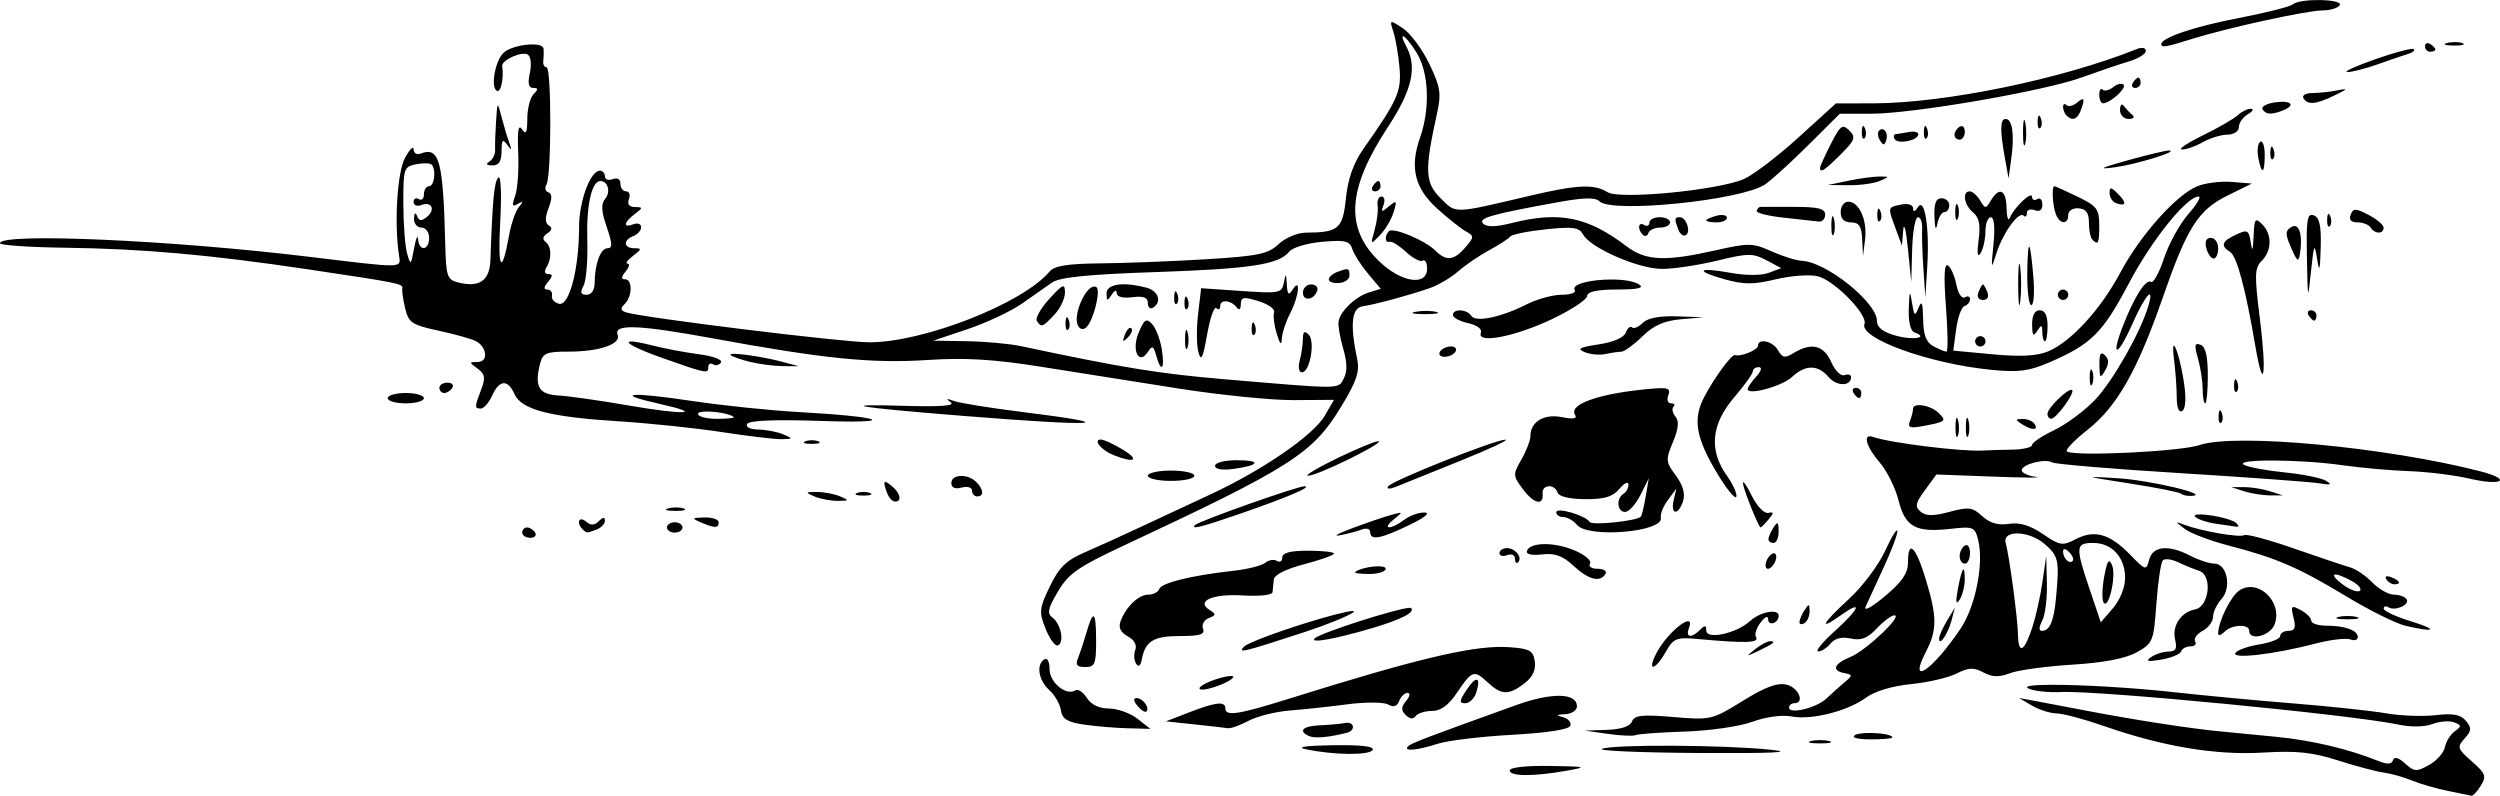 <?xml version="1.0" encoding="UTF-8"?>
<svg width="136.45mm" height="43.432mm" version="1.1" viewBox="0 0 483.49 153.89" xmlns="http://www.w3.org/2000/svg">
<g transform="translate(962.43 -107.88)">
<path d="m-513.66 107.89c-2.183-0.043-4.632 0.218-5.326 0.82-0.522 0.453-5.226 1.645-10.451 2.648-8.604 1.653-15 3.808-15 5.053 0 0.734 0.871 0.589 5.865-0.982 6.876-2.163 22.347-5.543 25.375-5.543 1.454 0 2.92-0.45 3.26-1 0.376-0.608-1.54-0.954-3.723-0.996zm-179.64 4.279c-0.233 0.082-0.043 0.672 0.342 1.848 0.427 1.304 0.958 4.394 1.178 6.869 0.415 4.669-0.284 6.252-6.969 15.777-1.922 2.738-2.991 5.754-3.381 9.531-0.614 5.946-1.429 6.648-7.744 6.678-1.636 8e-3 -3.975 0.992-5.285 2.223-2.033 1.91-3.932 2.304-14.064 2.924-6.443 0.394-15.597 0.749-20.342 0.791-6.283 0.055-8.959 0.474-9.844 1.541-5.127 6.178-24.373 13.745-34.908 13.725-5.25-0.01-43.911-4.772-47.037-5.793-1.08-0.353-1.14-0.739-0.25-1.629 1.489-1.489 1.52-4.768 0.045-4.768-0.776 0-0.739-0.464 0.121-1.5 0.685-0.825 0.853-1.514 0.373-1.531-0.48-0.018 7.4e-4 -0.693 1.068-1.5 1.693-1.28 1.725-1.469 0.25-1.469-2.094 0-2.223-1.582-0.191-2.361 0.825-0.317 1.5-1.089 1.5-1.715 0-0.626-0.675-0.879-1.5-0.562-2.037 0.782-1.894-0.341 0.25-1.969 1.639-1.244 1.641-1.331 0.031-1.361-1.111-0.021-1.515-0.562-1.143-1.531 0.317-0.825 0.078-1.5-0.531-1.5s-1.107-0.661-1.107-1.469c0-0.895-0.586-1.243-1.5-0.893-0.825 0.317-1.5 0.078-1.5-0.531s-0.439-1.107-0.975-1.107c-1.843 0-4.025 5.908-4.025 10.9 0 8.031-1.876 15.279-3.844 14.846-0.91-0.2-1.544-0.9-1.406-1.555s-0.254-1.191-0.871-1.191c-0.776 0-0.739-0.464 0.121-1.5 0.928-1.118 0.945-1.5 0.064-1.5-0.696 0-0.861-0.514-0.4-1.25 1.097-1.752 1.02-4.112-0.164-5-0.635-0.476-0.504-1.069 0.357-1.625 0.908-0.586 1.002-1.093 0.287-1.535-0.744-0.46-0.756-1.481-0.043-3.356 0.714-1.878 0.7-2.8-0.045-3.049-0.588-0.196-0.752-0.868-0.365-1.494 0.978-1.582 0.992-22.691 0.016-22.691-0.437 3e-5 -0.722-0.562-0.633-1.25 0.089-0.688 0.11-1.754 0.045-2.369-0.154-1.45-6.161-0.775-7.785 0.875-1.602 1.627-2.455 6.551-1.264 7.287 0.789 0.488 1.421-2.357 1.059-4.764-0.173-1.145 3.807-2.938 4.951-2.231 0.586 0.362 0.759 1.906 0.398 3.547-0.445 2.025-0.249 2.904 0.643 2.904 0.995 0 1.013 0.266 0.08 1.199-0.66 0.66-1.209 2.797-1.217 4.75-0.012 2.704-0.253 3.193-1.016 2.051-0.712-1.067-0.926 0.233-0.742 4.5 0.142 3.3-0.122 7.069-0.59 8.375-0.67 1.874-0.565 2.203 0.506 1.559 1.073-0.646 1.115-0.515 0.197 0.625-0.638 0.793-1.484 3.241-1.879 5.441-1.415 7.883-2.22 6.67-1.715-2.582 0.295-5.405 0.14-9.064-0.365-8.586-0.791 0.748-1.129 4.273-1.525 15.895-0.139 4.071-2.094 5.433-6.285 4.381-2.076-0.521-2.3-1.193-2.453-7.34-0.406-16.281-1.135-18.965-4.775-17.568-0.737 0.283-1.345-0.096-1.348-0.842-3e-3 -0.746-0.746-7e-3 -1.652 1.643-1.52 2.768-2.126 12.751-1.152 19 0.371 2.382 0.91 2.377-17.189 0.18-26.854-3.26-60-4.721-60-2.644 0 0.384 5.679 0.774 12.619 0.867 15.015 0.2 27.911 1.347 46.881 4.17 17.626 2.623 18.529 2.804 18.305 3.695-0.102 0.403 0.147 2.128 0.553 3.834 0.667 2.807 1.278 3.219 6.439 4.338 3.137 0.68 6.378 1.583 7.203 2.006 2.222 1.14 2.497 4.055 0.383 4.055-1.678 0-1.679 0.062-0.014 1.279 1.443 1.055 1.562 1.77 0.689 4.066-1.306 3.436-1.308 3.654-0.037 3.654 0.562 0 1.534-1.125 2.16-2.5 1.409-3.092 3.034-3.197 4.332-0.281 1.332 2.993 6.782 4.418 20.088 5.25 5.994 0.375 15.057 1.324 20.139 2.107 5.082 0.783 10.257 1.392 11.5 1.353 2.153-0.067 2.165-0.111 0.26-0.93-1.1-0.473-3.264-0.891-4.809-0.93-1.662-0.042-2.549-0.491-2.172-1.102 0.411-0.665 5.494-0.866 14.309-0.564 15.367 0.525 11.952-0.829-4.328-1.717-5.5-0.3-14.887-1.279-20.859-2.174-11.848-1.776-15.182-1.449-6.055 0.594 8.917 1.996 4.764 2.178-6.221 0.273-5.425-0.941-11.44-1.796-13.365-1.9-3.777-0.204-4.661-1.706-3.568-6.059 0.54-2.151 1.157-2.422 5.523-2.422 5.965 0 10.195-1.446 9.504-3.248-0.823-2.146 4.011-1.96 18.541 0.709 21.34 3.92 30.641 4.857 41.301 4.162 7.387-0.482 12.806-0.162 22 1.299 6.71 1.066 18.724 2.967 26.699 4.223s17.987 2.261 22.248 2.232l7.746-0.053-1.793 3.088c-2.185 3.762-12.085 10.562-22.201 15.248-4.125 1.911-10.2 4.744-13.5 6.297s-8.071 3.719-10.602 4.812c-3.688 1.593-5.049 2.909-6.85 6.629-2.068 4.271-2.134 4.927-0.83 8.195 0.779 1.954 1.837 3.406 2.35 3.228 1.324-0.458 0.653-4.126-0.979-5.352-1.133-0.851-0.955-1.735 1.02-5.078 2.046-3.465 3.863-4.735 12.641-8.842 32.474-15.193 36.588-17.814 42.062-26.797 3.03-4.972 3.681-6.869 3.178-9.254-1.418-6.717-1.101-9.937 1.01-10.252 2.498-0.373 9.039-2.146 13-3.523 1.65-0.574 4.125-2.033 5.5-3.242s4.075-3.05 6-4.09c1.925-1.04 3.751-2.227 4.057-2.637s3.398-1.043 6.873-1.406c5.326-0.557 6.465-0.395 7.26 1.025 1.458 2.606 10.706 6.624 15.248 6.627 2.235 1e-3 7.039-0.719 10.678-1.602 5.954-1.445 6.904-1.453 9.5-0.078l2.885 1.529-2.416 0.908c-1.438 0.541-4.413 0.544-7.352 0.01-6.38-1.16-7.105-0.414-1.203 1.238 3.73 1.044 5.582 1.046 9.924 4e-3 2.936-0.704 6.588-0.967 8.115-0.584 3.212 0.806 9.699 7.437 9.016 9.217-1.064 2.772 12.398 7.66 24.416 8.865 5.361 0.538 7.353 0.287 11.365-1.441 8.064-3.473 10.305-5.699 15.328-15.227 4.439-8.419 11.203-16.842 13.527-16.842 0.542 0-0.36 1.533-2.006 3.408s-3.756 5.703-4.688 8.508c-0.931 2.804-2.056 4.874-2.5 4.6-1.018-0.629-3.167 2.705-5.391 8.359-2.547 6.478-1.121 6.277 1.766-0.25 2.476-5.599 4.344-7.66 3.059-3.375-1.542 5.139-6.873 14.505-10.295 18.088-2.016 2.111-5.579 4.749-7.916 5.861s-4.25 2.397-4.25 2.857-1.688 0.864-3.75 0.896-4.65 0.112-5.75 0.178c-4.095 0.244-17.961-1.472-21.25-2.629-2.07-0.728-1.409 1.808 1.287 4.943 1.394 1.621 3.03 4.919 3.637 7.328 1.299 5.158 3.323 6.263 10.078 5.502 4.388-0.495 4.686-0.373 5.32 2.154 1.133 4.513-0.493 12.787-3.353 17.07-5.409 8.101-10.308 11.443-6.783 4.627 2.211-4.276 2.223-6.707 0.066-13.877-1.988-6.609-3.502-8.104-3.502-3.461 0 2.079-1.14 3.739-4.481 6.531-2.62 2.19-4.153 3.006-3.691 1.963 0.434-0.981 2-4.384 3.481-7.562 1.48-3.178 2.667-6.328 2.635-7-0.032-0.672-1.088 1.029-2.346 3.779s-4.381 6.923-6.941 9.271c-5.304 4.866-6.081 6.379-1.656 3.228 4.391-3.127 3.66-1.29-1.25 3.139-2.337 2.109-3.741 3.84-3.121 3.848 0.62 8e-3 1.703-0.682 2.408-1.531 0.842-1.014 2.186-1.345 3.916-0.965 1.992 0.438 3.215-0.041 5.016-1.957 1.309-1.394 2.84-2.533 3.402-2.533 1.72 0-5.446 6.789-8.502 8.055-3.233 1.339-3.709 2.636-1.15 3.129 1.609 0.31 1.605 0.426-0.049 1.824-0.971 0.821-2.531 2.218-3.467 3.106-1.9 1.801-7.203 3.088-7.203 1.748 0-0.474 0.45-0.861 1-0.861 2.095 0 0.886-2.991-1.445-3.576-1.787-0.449-4.077 0.393-8.506 3.127-5.952 3.674-6.195 3.731-13.457 3.117-6.01-0.508-7.5-0.348-7.961 0.854-0.364 0.949-2.101 1.532-4.85 1.629l-4.281 0.15 4.5 0.635c2.475 0.349 4.881 0.453 5.348 0.23 0.466-0.223 4.741-0.53 9.5-0.682 4.786-0.153 10.625-0.999 13.068-1.895 2.624-0.962 5.705-1.377 7.592-1.023 3.905 0.733 10.876-1.05 14.457-3.697 1.605-1.187 5.041-2.209 8.604-2.561 3.263-0.322 7.231-1.241 8.818-2.043 2.347-1.186 3.318-1.226 5.199-0.219 1.722 0.922 3.031 0.961 5.115 0.156 1.54-0.594 6.956-1.34 12.037-1.656 6.167-0.384 10.323-1.179 12.5-2.393 3.143-1.751 3.281-2.095 3.809-9.449 0.301-4.198 0.865-7.951 1.252-8.338 0.387-0.387 1.716-0.22 2.953 0.373s3.065 1.341 4.062 1.662c2.61 0.84 1.965 6.934-0.789 7.457-2.747 0.521-4.511 3.215-3.857 5.891 0.42 1.72 0.112 2.254-1.309 2.266-1.022 8e-3 -2.534 0.496-3.359 1.084-1.13 0.805-0.637 0.92 2 0.463 1.925-0.334 3.651-1.048 3.834-1.586 0.183-0.538 0.997-0.977 1.809-0.977 0.812 0 1.212-0.427 0.889-0.949-0.323-0.522 0.326-1.438 1.441-2.035 1.115-0.597 2.027-1.823 2.027-2.723s0.729-2.44 1.619-3.424c2.037-2.251 1.104-6.866-1.389-6.875-0.952-3e-3 -3.018-0.678-4.594-1.5-4.217-2.199-7.292-1.918-7.984 0.73-0.569 2.176-0.653 2.154-3.75-1.014-3.897-3.986-6.865-4.819-10.463-2.934-2.545 1.333-3.038 1.256-6.35-0.992-2.507-1.702-4.495-2.296-6.59-1.971-2.071 0.322-3.661-0.14-5.137-1.492-1.889-1.732-2.624-1.829-6.326-0.832-3.136 0.844-4.538 0.84-5.576-0.021-1.162-0.965-1.029-1.64 0.826-4.178l2.213-3.027 11 0.414c6.05 0.227 9.762 0.25 8.25 0.051-1.512-0.199-2.75-0.772-2.75-1.275 0-1.161 4.559-2.343 5.883-1.525 0.548 0.338 11.711 1.273 24.807 2.078 13.096 0.805 25.161 1.689 26.811 1.963 2.299 0.381 2.609 0.265 1.326-0.494-0.921-0.545-4.521-1.272-8-1.617-3.479-0.345-7.001-1.002-7.826-1.461-2.058-1.146 10.822-1.097 19 0.072 3.575 0.511 9.389 1.029 12.918 1.15 3.529 0.121 8.815 0.779 11.746 1.461 6.314 1.468 8.216 0.162 2.068-1.42-18.257-4.697-47.449-7.429-54.34-5.086-3.661 1.245-24.003 2.236-25.65 1.25-0.417-0.25 1.397-2.156 4.031-4.238 5.665-4.478 9.6-11.415 14.52-25.586 4.69-13.509 6.843-16.894 12.521-19.691l4.686-2.309-3.879-0.318c-2.133-0.175-5.153 0.21-6.711 0.855-4.07 1.686-10.999 9.473-14.84 16.68-3.806 7.14-9.564 13.416-13.992 15.25-2.149 0.89-5.339 1.056-10.689 0.555l-7.625-0.715 0.553-4.131c0.305-2.273 1.034-4.293 1.619-4.488s1.065-0.793 1.065-1.33-0.455-0.694-1.012-0.35c-0.563 0.348-1.286-0.746-1.629-2.463-0.34-1.698-1.082-3.372-1.648-3.723-0.696-0.43-0.815 2.172-0.365 8.02 0.366 4.762 0.41 8.658 0.096 8.658-0.314 0-1.442-0.466-2.506-1.035-1.421-0.761-1.954-2.153-2.006-5.25-0.053-3.176-0.269-3.722-0.881-2.215-0.716 1.765-0.868 1.647-1.281-1-0.393-2.513-0.492-2.325-0.617 1.166-0.092 2.547 0.335 4.34 1.1 4.613 2.88 1.028-0.167 1.582-3.557 0.646-2.557-0.706-3.693-1.588-3.693-2.867 0-3.557-9.811-11.417-14.5-11.617-1.1-0.047-3.753-0.876-5.896-1.84-3.633-1.634-4.371-1.646-10.873-0.178-9.691 2.188-13.458 2.019-17.135-0.775-7.542-5.732-12.985-6.838-22.217-4.514-3.097 0.78-4.83 0.812-5.539 0.104-1.062-1.062 1.68-1.833 15.043-4.231 4.525-0.812 6.692-0.833 7.449-0.076 2.36 2.36 27.369-0.175 31.998-3.244 1.194-0.792 4.941-4.196 8.328-7.564l6.156-6.123h6.014c8.082 0 33.516-4.384 40.805-7.033 3.227-1.173 7.33-2.565 9.117-3.096s3.25-1.442 3.25-2.025c0-0.611-0.742-0.762-1.75-0.357-14.482 5.816-37.093 10.473-50.967 10.498l-7.217 0.014-7.283 6.617c-4.006 3.64-8.753 7.25-10.551 8.021-5.048 2.167-23.989 3.993-26.32 2.537-2.619-1.635-5.857-1.478-15.275 0.74-14.739 3.471-13.994 3.455-17.064 0.385-2.99-2.99-3.086-5.326-0.666-16.301 0.87-3.944 0.687-5.137-1.482-9.652-1.361-2.833-3.655-5.924-5.098-6.869-1.301-0.853-1.955-1.277-2.188-1.195zm2.258 2.723c0.378 0.095 1.422 1.287 2.615 3.244 2.342 3.842 2.605 10.749 0.623 16.375-2.02 5.734-1.036 9.779 3.34 13.732 2.063 1.864 4.54 3.832 5.504 4.371 1.661 0.93 1.656 1.09-0.086 3.125-2.175 2.54-3.694 2.7-5.785 0.609-1.984-1.984-8.167-4.569-8.98-3.756-0.883 0.883-0.781 2.343 0.143 2.043 0.423-0.138 1.842 0.746 3.152 1.965s2.764 1.98 3.231 1.691c0.467-0.288 0.848 0.403 0.848 1.535 0 3.472-5.046 2.687-9.303-1.447-6.626-6.435-6.12-13.994 1.734-25.947 4.698-7.149 5.698-11.569 3.533-15.613-0.755-1.411-0.863-2.001-0.568-1.928zm203.48 1.121c-0.544-7e-3 -1.125 0.053-1.611 0.18-0.973 0.254-0.42 0.478 1.23 0.498s2.447-0.187 1.77-0.461c-0.339-0.137-0.845-0.21-1.389-0.217zm-5.269 0.217c-0.359-0.06-0.611 0.161-0.611 0.598 0 0.582 0.45 1.059 1 1.059s1-0.199 1-0.441-0.45-0.719-1-1.059c-0.138-0.085-0.269-0.136-0.389-0.156zm-3.029 1.096c-0.862 0.013-3.826 0.828-7.158 1.992-3.808 1.33-6.264 2.453-5.457 2.494s3.507-0.65 6-1.535c2.493-0.886 5.16-1.798 5.926-2.025s1.182-0.623 0.924-0.881c-0.032-0.032-0.111-0.047-0.234-0.045zm-53.023 5.561c-0.243 0-0.719 0.45-1.059 1s-0.141 1 0.441 1 1.059-0.45 1.059-1-0.199-1-0.441-1zm-3.219 1.203c-0.442-0.061-1.095 0.179-1.658 0.646-0.751 0.624-1.661 0.837-2.023 0.475-0.362-0.362-0.658 0.093-0.658 1.01s0.338 1.652 0.75 1.635c1.429-0.061 4.601-2.952 3.951-3.602-0.09-0.09-0.214-0.144-0.361-0.164zm43.17 1.045c-0.173-0.024-0.682 0.062-1.51 0.227-1.375 0.273-3.539 0.504-4.809 0.512-1.282 8e-3 -2.035 0.458-1.691 1.014 0.83 1.344 2.412 1.197 6-0.557 1.655-0.809 2.299-1.155 2.01-1.195zm-50.729 1.941c-0.199-0.013-0.57 0.22-1.123 0.68-0.738 0.613-1.638 0.817-2 0.455-0.362-0.362-0.658-0.208-0.658 0.342s0.301 1.301 0.668 1.668c1.095 1.095 2.08 0.763 2.725-0.916 0.575-1.498 0.721-2.206 0.389-2.228zm38.307 0.49c-0.322 0.014-0.683 0.048-1.078 0.105-1.644 0.241-2.741 0.838-2.439 1.326 0.644 1.042 1.669 1.117 3.848 0.281 2.337-0.897 1.927-1.809-0.33-1.713zm-30.736 0.543c-0.201 0.043-0.33 0.403-0.336 1.027-9e-3 0.973 0.726 1.75 1.652 1.75 0.917 0 1.258-0.338 0.76-0.75s-1.24-1.2-1.65-1.75c-0.16-0.214-0.305-0.303-0.426-0.277zm-314.03 0.188c-0.168-0.097-0.235 0.877-0.379 3.09-0.143 2.2-0.221 4.667-0.174 5.484 0.047 0.817-0.446 1.824-1.094 2.236-0.781 0.497-0.588 0.753 0.572 0.764 1.242 0.011 1.755-0.782 1.766-2.734 0.012-2.229 0.219-2.466 1.094-1.25 0.866 1.204 0.937 1.105 0.361-0.5-0.395-1.1-1.067-3.35-1.492-5-0.333-1.291-0.524-2.014-0.654-2.09zm339 0.621c-0.648-0.017-1.773 0.531-2.5 1.219-0.727 0.688-3.797 2.46-6.822 3.939-3.025 1.479-4.825 2.701-4 2.715s2.625-0.618 4-1.404 3.513-1.445 4.75-1.465c1.283-0.02 2.25-0.659 2.25-1.486 0-0.798 0.787-1.908 1.75-2.469 0.963-0.561 1.22-1.032 0.572-1.049zm-40.957 1.315c-0.152-0.023-0.255 0.342-0.285 1.07-0.043 1.054 0.193 1.645 0.525 1.312 0.332-0.332 0.367-1.194 0.078-1.916-0.12-0.299-0.227-0.453-0.318-0.467zm-6.482 0.654c-1.063 0-1.103 2.146-0.143 7.5l0.719 4 0.547-4c0.621-4.539 0.177-7.5-1.123-7.5zm3.635 0.18c-0.019-0.014-0.039-0.012-0.057 6e-3 -0.119 0.119-0.202 0.939-0.209 2.314-0.011 2.2 0.185 3.218 0.436 2.262 0.25-0.956 0.259-2.756 0.019-4-0.067-0.35-0.131-0.539-0.189-0.582zm-31.152 1.166c-0.152-0.023-0.255 0.342-0.285 1.07-0.043 1.054 0.193 1.645 0.525 1.312 0.332-0.332 0.367-1.194 0.078-1.916-0.12-0.299-0.227-0.453-0.318-0.467zm12 0c-0.152-0.023-0.255 0.342-0.285 1.07-0.043 1.054 0.193 1.645 0.525 1.312 0.332-0.332 0.367-1.194 0.078-1.916-0.12-0.299-0.227-0.453-0.318-0.467zm7.023 0.037c-0.12-5e-3 -0.251 0.032-0.389 0.117-0.55 0.34-1 1.041-1 1.559s0.45 0.941 1 0.941 1-0.701 1-1.559c0-0.643-0.253-1.043-0.611-1.059zm-22.953 0.139c-0.603 0.086-1.198 1.052-2.35 3.311-1.147 2.249-2.086 4.332-2.086 4.629 0 1.073 0.902 0.483 3.992-2.607 2.78-2.78 2.973-3.317 1.662-4.627-0.491-0.491-0.857-0.757-1.219-0.705zm7.627 0.457c-0.21-0.02-0.438 0.065-0.662 0.289-0.33 0.33-0.247 1.17 0.184 1.867 0.63 1.019 0.864 1.02 1.203 4e-3 0.363-1.088-0.095-2.099-0.725-2.16zm5.867 0.467c-0.209-3.2e-4 -0.439 0.02-0.68 0.066-0.963 0.184-2.114 0.37-2.559 0.412s-0.556 0.484-0.248 0.982c0.649 1.05 4.557 0.249 4.557-0.934 0-0.328-0.443-0.526-1.07-0.527zm67.379 1.926c-0.056-6e-3 -0.114 0.01-0.174 0.047-0.476 0.294-0.648 1.671-0.383 3.059 0.656 3.431 1.248 3.177 1.248-0.535 0-1.472-0.298-2.527-0.691-2.57zm2.057 0.975c-0.152-0.023-0.255 0.342-0.285 1.07-0.043 1.054 0.193 1.645 0.525 1.312 0.332-0.332 0.367-1.194 0.078-1.916-0.12-0.299-0.227-0.453-0.318-0.467zm-19.865 0.748c-0.55-0.026-4.15 0.831-8 1.904-5.295 1.476-5.915 1.806-2.549 1.355 4.253-0.57 12.636-3.16 10.549-3.26zm-337.12 2.484c0.544 9e-3 0.954 0.088 1.098 0.232 0.927 0.927 0.556 4.189-0.477 4.189-0.55 0-1 0.701-1 1.559 0 0.857-0.45 1.281-1 0.941s-1-0.092-1 0.549c0 0.641 0.661 0.911 1.469 0.602 2.02-0.775 2.823 0.862 1.117 2.277-1.063 0.882-1.514 0.85-1.91-0.137-0.33-0.821-0.546-0.654-0.596 0.459-0.043 0.963 0.595 1.75 1.42 1.75 0.833 0 1.5 0.889 1.5 2 0 2.456-1.948 2.685-2.131 0.25-0.072-0.963-0.421-0.175-0.775 1.75-0.612 3.326-0.68 3.376-1.355 1-0.391-1.375-0.717-5.709-0.725-9.633-0.013-6.801 0.102-7.156 2.463-7.607 0.681-0.13 1.359-0.191 1.902-0.182zm281.12 2.549c-1.1-7e-3 -3.8 0.361-6 0.816l-4 0.826 4 0.045c2.2 0.025 4.9-0.342 6-0.814 2-0.859 2-0.86 0-0.873zm-247.4 0.873c1.486 0 2.067 2.094 0.953 3.436-0.832 1.002-0.756 2.4 0.297 5.455 1.115 3.237 1.146 4.109 0.148 4.109-1.346 0-2.464 3.034-2.486 6.75-8e-3 1.35-0.627 2.25-1.549 2.25-1.155 0-1.301-0.436-0.594-1.758 0.517-0.967 0.842-4.904 0.723-8.75-0.208-6.688 0.84-11.492 2.508-11.492zm150.46 0c-0.243 0-0.719 0.45-1.059 1s-0.141 1 0.441 1 1.059-0.45 1.059-1-0.199-1-0.441-1zm130.75 1c-0.543 0-0.338 3.77 0.295 5.418 0.758 1.976 2.393 2.075 2.393 0.145 0-0.821 0.857-1.373 2-1.287 1.453 0.109 2 0.868 2 2.772 0 1.441 0.301 2.921 0.668 3.287 1.15 1.15 1.332 0.763 1.332-2.811 0-3.093-0.461-3.7-4.188-5.5-2.303-1.113-4.328-2.023-4.5-2.023zm10.982 0.422c-0.233-0.019-0.295 0.292-0.295 0.924 0 0.818 0.562 1.688 1.25 1.934 1.976 0.706 2.129-0.043 0.369-1.803-0.687-0.687-1.091-1.036-1.324-1.055zm-27.344 0.578c-1.519 0-1.099 2.632 0.652 4.086 1.178 0.977 1.461 2.391 1.068 5.32-0.351 2.62-0.221 3.492 0.381 2.541 0.504-0.796 0.924-2.685 0.932-4.197s0.482-2.75 1.051-2.75c0.648 0 0.838 1.961 0.508 5.25-0.485 4.838-0.443 4.98 0.543 1.809 1.228-3.949 4.346-8.293 5.281-7.357 0.348 0.348 0.633 0.121 0.633-0.504 0-0.624 0.675-0.875 1.5-0.559 0.963 0.37 1.5-0.02 1.5-1.09 0-0.916-0.45-1.389-1-1.049s-1 0.141-1-0.441c0-1.247-3.501 2.068-4.295 4.066-0.3 0.756-0.582-0.087-0.625-1.875-0.087-3.571-1.398-4.22-3.029-1.5-1 1.667-1.1 1.667-2.1 0-0.577-0.963-1.477-1.75-2-1.75zm-113.76 1c-0.56 0-0.899 0.787-0.754 1.75s-0.116 3.083-0.58 4.713c-0.832 2.926-0.82 2.939 1.043 1 1.038-1.08 2.225-3.084 2.637-4.455 0.674-2.243 0.581-2.355-0.92-1.109-1.451 1.204-1.585 1.171-1.037-0.258 0.346-0.903 0.172-1.641-0.389-1.641zm108.3 0.334c-1.08 0-1.461 1.003-1.363 3.582 0.089 2.333 0.288 2.799 0.57 1.334 0.238-1.238 0.852-2.25 1.363-2.25s0.93-0.601 0.93-1.334c0-0.733-0.675-1.332-1.5-1.332zm-18.035 0.666c-0.806 0-1.465 0.9-1.465 2 0 1.333 0.667 2 2 2 1.557 0 2.036 0.72 2.16 3.25l0.16 3.25 0.4-3.203c0.463-3.709-1.138-7.297-3.256-7.297zm11.246 0.455c-0.258-9e-3 -0.543 0.012-0.846 0.07-2.82 0.543-2.793 0.449-1.309 4.475l1.291 3.5 0.25-3c0.137-1.65 0.542-0.075 0.902 3.5l0.654 6.5 0.174-6.25c0.095-3.438 0.595-6.25 1.111-6.25 0.516 0 0.883 1.012 0.816 2.25s0.045 4.725 0.25 7.75l0.373 5.5 0.371-6c0.461-7.442-0.502-13.506-1.815-11.432-0.572 0.904-0.91 0.992-0.92 0.238-7e-3 -0.508-0.531-0.823-1.305-0.852zm9.756 6e-3c-0.181-0.067-0.309 0.508-0.309 1.539 0 1.375 0.227 1.938 0.504 1.25s0.277-1.812 0-2.5c-0.069-0.172-0.135-0.267-0.195-0.289zm-37.967 0.539c-0.275 0-0.613 0.338-0.75 0.75s2.225 1.015 5.25 1.338c3.025 0.323 6.062 0.66 6.75 0.75 0.688 0.09 1.25-0.513 1.25-1.338 0-1.167-1.333-1.5-6-1.5h-6.5zm22.865 0.346c-0.152-0.023-0.255 0.342-0.285 1.07-0.043 1.054 0.193 1.645 0.525 1.312 0.332-0.332 0.367-1.194 0.078-1.916-0.12-0.299-0.227-0.453-0.318-0.467zm92.229 0.211c-0.486-4e-3 -0.716 0.32-0.965 0.969-0.377 0.983 0.071 1.475 1.344 1.475 1.05 0 2.187 0.45 2.527 1 0.792 1.282 2.5 1.299 2.5 0.025 0-0.536-1.306-1.649-2.902-2.475-1.276-0.66-2.018-0.991-2.504-0.994zm-5.229 0.789c-0.152-0.023-0.255 0.342-0.285 1.07-0.043 1.054 0.193 1.645 0.525 1.312 0.332-0.332 0.367-1.194 0.078-1.916-0.12-0.299-0.227-0.453-0.318-0.467zm-3.293 0.199c-0.888 0.013-1.029 1.777-0.904 8.236 0.163 8.455 0.187 8.537 0.791 2.719 0.552-5.317 0.685-5.602 1.172-2.5 0.447 2.849 0.579 2.45 0.709-2.143 0.119-4.201-0.223-5.79-1.34-6.219-0.159-0.061-0.301-0.096-0.428-0.094zm-114.29 0.033c-0.239 0.017-0.502 0.061-0.777 0.133-1.1 0.288-2 0.695-2 0.906s0.9 0.383 2 0.383 2-0.408 2-0.906c0-0.374-0.505-0.565-1.223-0.516zm21.652 0.217c-0.129 0.07-0.222 0.674-0.234 1.705-0.02 1.65 0.187 2.447 0.461 1.77 0.274-0.677 0.291-2.027 0.037-3-0.095-0.365-0.186-0.516-0.264-0.475zm-33.43 0.205c-1.1 0-2 0.476-2 1.059s-0.45 0.781-1 0.441c-1.149-0.71-1.363 0.803-0.27 1.897 0.401 0.401 0.887 0.25 1.082-0.334s1.217-1.062 2.272-1.062c1.054 0 1.916-0.45 1.916-1s-0.9-1-2-1zm3.893 0c-1.055 0-1.091 0.316-0.287 2.412 0.333 0.867 0.987 1.34 1.455 1.051 1.034-0.639 0.082-3.463-1.168-3.463zm111.54 0.609c-0.391 0.049-0.495 0.945-0.578 3.068-0.11 2.804-0.257 3.121-0.555 1.191-0.369-2.398-0.619-2.53-2.842-1.5-2.74 1.27-3.051 2.16-1.166 3.332 1.328 0.826 2.987 7 4.916 18.299 1.616 9.47 2.224 5.423 0.838-5.586-1.04-8.266-0.994-9.604 0.387-10.984 1.985-1.985 2.017-5.127 0.072-7.072-0.5-0.5-0.838-0.777-1.072-0.748zm7.221 1.103c-0.164 0.019-0.341 0.085-0.529 0.203-1.176 0.736-1.176 1.336 0 4.027 1.17 2.676 1.431 2.847 1.701 1.109 0.509-3.27-0.021-5.472-1.172-5.34zm-16.055 2.287c-0.914 0-1.223 0.7-0.883 2 0.288 1.1 0.92 2 1.406 2s0.883-0.9 0.883-2-0.633-2-1.406-2zm-169.15 0.588c2.145-0.032 2.725 0.381 3.102 1.566 0.324 1.021 1.696 3.17 3.047 4.775l2.455 2.92-2.275 0.699c-2.598 0.799-5.514 3.566-5.885 5.584-0.138 0.752 0.262 3.119 0.889 5.26 0.783 2.677 0.822 4.484 0.125 5.787-1.134 2.119-0.067 2.111-23.018 0.166-12.691-1.076-19.741-2.222-39.387-6.406-2.2-0.469-6.925-0.9-10.5-0.959l-6.5-0.107 6.613-2.213c3.637-1.217 8.362-3.432 10.5-4.924 2.138-1.492 4.787-3.344 5.887-4.115 1.444-1.012 7.004-1.569 20.006-2.01 18.442-0.625 23.861-1.457 25.857-3.967 0.626-0.787 3.491-1.637 6.367-1.889 1.113-0.098 2.002-0.157 2.717-0.168zm134.03 1.109c-0.208-0.174-0.348 1.502-0.393 5.053-0.043 3.438 0.304 6.25 0.773 6.25 0.469 0 0.658-2.362 0.42-5.25-0.317-3.854-0.593-5.878-0.801-6.053zm-1.941 3.295c-0.126 0.091-0.211 1.55-0.211 4.008 0 3.575 0.182 5.037 0.404 3.25 0.222-1.788 0.222-4.713 0-6.5-0.069-0.559-0.136-0.799-0.193-0.758zm-130.22 1.074c-0.361 0.036-0.908 0.225-1.732 0.541-0.87 0.334-1.582 0.981-1.582 1.438s0.9 0.763 2 0.68 2-0.73 2-1.438c0-0.914-0.085-1.28-0.686-1.221zm-11.631 1.211c-0.08-0.049-0.188 0.42-0.375 1.375-0.398 2.039-0.829 2.123-8.209 1.617l-7.789-0.533-0.594 5.01c-0.326 2.755-0.297 6.076 0.066 7.381 0.52 1.869 0.879 1.135 1.689-3.459 0.566-3.208 1.365-5.496 1.777-5.084 0.412 0.412 0.75 0.224 0.75-0.418 0-1.354 2.158-1.131 3.234 0.334 0.421 0.572 0.741 0.292 0.75-0.656 0.013-1.422 0.498-1.509 3.43-0.609 1.878 0.576 3.231 1.547 3.006 2.156-0.225 0.61-8e-5 2.459 0.5 4.109 0.633 2.089 0.936 2.393 1 1 0.051-1.1 0.764-3.29 1.586-4.865 1.735-3.326 2.147-7.192 0.494-4.635-0.775 1.2-1 1-1.121-1-0.067-1.11-0.116-1.674-0.195-1.723zm62.844 0.771c-3.752 0.016-7.707 0.851-6.957 2.064 0.301 0.487-0.846 0.887-2.551 0.887s-4.768 0.844-6.809 1.877c-4.959 2.51-9.852 3.511-10.674 2.182-0.803-1.3-3.537-1.407-3.537-0.139 0 0.506 1.325 1.213 2.943 1.568 1.759 0.386 2.752 1.142 2.469 1.881-0.838 2.184 6.636 0.734 13.791-2.676 3.687-1.757 6.724-3.756 6.75-4.443 0.032-0.848 1.897-1.255 5.797-1.266 4.081-0.011 5.315-0.296 4.25-0.984-1.045-0.675-3.222-0.961-5.473-0.951zm-94.197 0.922c-2.051 8e-3 -3.325 0.626-3.314 1.779 0.013 1.496 0.156 1.532 0.984 0.25 0.567-0.877 0.975-1.01 0.984-0.322 9e-3 0.724 1.171 1.03 3.016 0.797 2.178-0.276 3 0.036 3 1.133 0 0.831 0.45 1.232 1 0.893 1.766-1.091 1.069-3.248-1.25-3.869-1.679-0.45-3.189-0.665-4.42-0.66zm36.254 0.029c-0.871 0-1.584 0.713-1.584 1.584 0 1.766 2.153 1.458 2.772-0.396 0.218-0.653-0.317-1.188-1.188-1.188zm129.92 0c-0.157 0-0.545 0.675-0.861 1.5-0.347 0.905-5e-3 1.5 0.861 1.5 0.867 0 1.208-0.595 0.861-1.5-0.317-0.825-0.704-1.5-0.861-1.5zm-177.92 0.373c-0.389 0.031-1.155 0.792-2.641 2.426-1.65 1.814-2.734 3.727-2.41 4.25 0.828 1.34 1.132 1.228 3.43-1.238 1.121-1.204 2.026-3.116 2.01-4.25-0.011-0.794-0.086-1.211-0.389-1.188zm6.119 0.037c-1.758-0.155-4.348 5.733-3.152 7.668 0.404 0.654 1.043 0.731 1.582 0.191 1.396-1.396 2.821-7.18 1.908-7.744-0.108-0.067-0.221-0.105-0.338-0.115zm187.3 0.59c-0.55 0-1 0.45-1 1s0.45 1 1 1 1-0.45 1-1-0.45-1-1-1zm-171.63 0.346c-0.152-0.023-0.255 0.342-0.285 1.07-0.043 1.054 0.193 1.645 0.525 1.312 0.332-0.332 0.367-1.194 0.078-1.916-0.12-0.299-0.227-0.453-0.318-0.467zm2 1c-0.152-0.023-0.255 0.342-0.285 1.07-0.043 1.054 0.193 1.645 0.525 1.312 0.332-0.332 0.367-1.194 0.078-1.916-0.12-0.299-0.227-0.453-0.318-0.467zm165.13 2.654c-0.973 0-1.494 0.965-1.484 2.75 0.012 2.143 0.229 2.419 0.984 1.25 0.828-1.282 0.971-1.246 0.984 0.25 8e-3 0.963 0.241 1.75 0.516 1.75s0.5-1.35 0.5-3c0-2-0.5-3-1.5-3zm52.441 0c-0.582 0-0.781 0.45-0.441 1s0.816 1 1.059 1 0.441-0.45 0.441-1-0.476-1-1.059-1zm-171.07 0.119c-0.725-4e-3 -1.486 0.054-2.107 0.174-1.244 0.239-0.462 0.444 1.738 0.455 2.2 0.011 3.218-0.185 2.262-0.436-0.478-0.125-1.168-0.19-1.893-0.193zm47.232 1.039c-2.724 0.021-4.577 0.462-5.41 1.295-0.799 0.799-1.721 1.183-2.049 0.855s-0.87 0.123-1.207 1c-0.375 0.978-2.413 1.865-5.269 2.293-3.693 0.554-4.245 0.865-2.662 1.502 1.098 0.442 2.896 0.605 3.996 0.363 1.1-0.242 2.477-0.445 3.061-0.453s2.41-1.334 4.061-2.947c2.183-2.134 4.21-3.039 7.439-3.324l4.439-0.393-5.178-0.176c-0.424-0.014-0.832-0.019-1.221-0.016zm-116.74 0.188c-0.152-0.023-0.255 0.342-0.285 1.07-0.043 1.054 0.193 1.645 0.525 1.312 0.332-0.332 0.367-1.194 0.078-1.916-0.12-0.299-0.227-0.453-0.318-0.467zm15.438 0.629c-0.483 0.011-0.893 0.714-1.57 2.326-1.453 3.456 0.025 6.47 1.811 3.691 0.793-1.234 1.064-1.104 1.574 0.758 0.958 3.496 1.71 2.65 1.082-1.219-0.31-1.908-1.154-4.103-1.875-4.875-0.416-0.445-0.732-0.688-1.022-0.682zm20.562 0.371c-0.152-0.023-0.255 0.342-0.285 1.07-0.043 1.054 0.193 1.645 0.525 1.312 0.332-0.332 0.367-1.194 0.078-1.916-0.12-0.299-0.227-0.453-0.318-0.467zm-23.83 1.053c-0.305 0.072-0.689 0.569-0.971 1.309-0.543 1.425-0.427 1.539 0.561 0.559 0.683-0.678 0.99-1.485 0.682-1.793-0.077-0.077-0.17-0.098-0.271-0.074zm10.895 0.396c-0.129 0.07-0.222 0.674-0.234 1.705-0.02 1.65 0.187 2.447 0.461 1.77 0.274-0.677 0.291-2.027 0.037-3-0.095-0.365-0.186-0.516-0.264-0.475zm22.969 0.447c-0.285-3e-3 -0.406 0.421-0.412 1.309-8e-3 1.073-0.286 2.962-0.617 4.199-0.342 1.275-0.152 2.25 0.436 2.25 1.538 0 2.603-5.993 1.297-7.299-0.301-0.301-0.532-0.457-0.703-0.459zm130.6 0.758c-0.55 0-1 0.45-1 1s0.45 1 1 1 1-0.45 1-1-0.45-1-1-1zm-42.037 0.99c-0.559 0.023-0.963 0.302-0.963 0.893 0 0.792-3.468 2.184-4.432 1.779-0.618-0.26-4.13 4.537-6.023 8.227-2.19 4.269-1.531 7.885 2.715 14.891 1.767 2.916 3.366 4.84 3.555 4.275 0.188-0.565-0.653-2.426-1.871-4.137-3.458-4.857-2.985-9.884 1.42-15.029 2-2.337 3.637-4.617 3.637-5.068 0-0.451 0.521-0.82 1.156-0.82 0.691 0 0.49 0.734-0.5 1.828-0.91 1.006-1.656 2.093-1.656 2.414 0 1.272 6.624-0.529 8.564-2.328 2.623-2.432 5.013-2.433 7.094-2e-3 1.562 1.825 4.342 1.832 4.342 0.012 0-0.474-0.562-0.645-1.25-0.381-0.7 0.269-1.838-0.846-2.584-2.531-1.444-3.262-3.833-3.844-7.234-1.762-1.723 1.055-2.198 0.977-3.037-0.5-0.64-1.126-2-1.798-2.932-1.76zm-218.96 0.047c-1.396 0.044 0.858 1.34 6.225 3.232 8.534 3.008 8.77 3.054 8.77 1.672 0-0.582 0.42-0.801 0.932-0.484 0.512 0.316 1.196 0.147 1.52-0.377 0.325-0.525-1.55-1.226-4.182-1.564-2.623-0.337-6.694-1.102-9.047-1.701-2.193-0.558-3.582-0.798-4.217-0.777zm302.92 0.5c-0.474 0.077-0.389 0.842 0.164 2.772 0.501 1.748 0.91 4.419 0.91 5.936s0.225 2.756 0.5 2.756 0.5-2.426 0.5-5.393c0-3.721-0.436-5.562-1.41-5.936-0.286-0.11-0.506-0.16-0.664-0.135zm-4.514 0.316c-0.159 0.078-0.177 0.877 0.051 2.647 0.283 2.2 0.521 5.489 0.527 7.309 7e-3 2.05 0.409 3.063 1.059 2.662 0.654-0.404 0.79-2.4 0.361-5.309-0.613-4.161-1.648-7.481-1.998-7.309zm-139.79 0.146c-0.825 0-1.779 0.45-2.119 1s0.058 1 0.883 1c0.825 0 1.777-0.45 2.117-1s-0.056-1-0.881-1zm125.83 1.35c-0.312 0.088-0.433 0.789-0.418 2.201 0.027 2.586 0.163 2.722 1.103 1.103 0.769-1.323 0.76-2.16-0.031-2.951-0.201-0.201-0.37-0.321-0.51-0.354-0.052-0.012-0.1-0.013-0.145 0zm-264.43 0.074c-0.585-5e-3 -0.865 0.066-0.697 0.234 0.315 0.315 2.058 0.926 3.873 1.355 1.815 0.43 4.651 0.786 6.301 0.793l3 0.014-3-0.805c-3.241-0.869-7.722-1.577-9.477-1.592zm262.44 3.037c-0.181-0.067-0.309 0.508-0.309 1.539 0 1.375 0.227 1.938 0.504 1.25s0.277-1.812 0-2.5c-0.069-0.172-0.135-0.267-0.195-0.289zm27.898 1.885c-0.152-0.023-0.255 0.342-0.285 1.07-0.043 1.054 0.193 1.645 0.525 1.312 0.332-0.332 0.367-1.194 0.078-1.916-0.12-0.299-0.227-0.453-0.318-0.467zm-345.81 0.654c-0.857 0-1.559 0.45-1.559 1s0.424 1 0.941 1 1.219-0.45 1.559-1-0.084-1-0.941-1zm272.38 1c-0.582 0-0.781 0.45-0.441 1s0.816 1 1.059 1 0.441-0.45 0.441-1-0.476-1-1.059-1zm-38.029 0.074c-0.639 0.021-1.464 0.087-2.514 0.189-9.314 0.907-15.004 2.949-13.771 4.943 0.474 0.767-0.307 0.906-2.551 0.457-3.445-0.689-6.076 0.907-6.076 3.684 0 0.82-0.781 2.852-1.736 4.516-1.672 2.913-1.661 3.127 0.289 5.738 2.131 2.854 4.043 3.276 3.809 0.84-0.17-1.765 2.309-1.93 2.889-0.191 0.256 0.768 2.315 1.263 5.334 1.283 3.74 0.025 5.327-0.454 6.633-2 0.944-1.118 1.732-1.497 1.75-0.842s-0.417 1.469-0.967 1.809c-1.46 0.902-1.223 3.5 0.318 3.5 0.725 0 2.053-1.462 2.949-3.25l1.629-3.25-0.592 3.5c-0.326 1.925-0.747 3.682-0.938 3.906-0.715 0.839-9.457 1.757-9.9 1.039-0.783-1.267-6.467-2.93-6.467-1.893 0 0.521 0.621 0.947 1.379 0.947 0.758 0 1.936 0.675 2.621 1.5 2.191 2.64 16.845 1.383 16.232-1.393-0.148-0.669 0.466-2.205 1.363-3.412l1.633-2.195-0.52 2.25c-0.66 2.851 0.929 2.97 1.828 0.137 0.444-1.398-0.035-3.069-1.412-4.932-1.957-2.647-1.99-3.034-0.553-6.473 1.077-2.577 1.22-4.028 0.486-4.912-0.573-0.69-0.745-1.55-0.383-1.912 0.362-0.362 0.148-0.658-0.477-0.658-0.632 0-0.863-0.713-0.52-1.607 0.396-1.033 0.151-1.381-1.768-1.318zm79.713 0.309c-0.948-0.043-4.625 3.564-4.625 4.656 0 0.529 0.338 0.947 0.75 0.93 0.978-0.041 4.574-4.979 4.025-5.527-0.037-0.037-0.087-0.056-0.15-0.059zm-322.12 0.617c-1.925 0-3.5 0.45-3.5 1s1.575 1 3.5 1 3.5-0.45 3.5-1-1.575-1-3.5-1zm104.77 1.199c-0.097 0.041 0.116 0.24 0.623 0.602 0.94 0.67-1.962 0.888-9 0.68-13.381-0.397-9.594 0.259 11.111 1.922 26.576 2.135 31.929 1.78 11.5-0.762-6.05-0.753-11.9-1.698-13-2.1-0.731-0.267-1.137-0.383-1.234-0.342zm187.87 1.148c-0.665 0.01-1.133 0.222-1.133 0.682 0 0.444-0.272 1.517-0.605 2.385-0.504 1.313-0.043 1.47 2.75 0.938 4.222-0.805 4.397-0.969 2.725-2.555-0.969-0.918-2.628-1.466-3.736-1.449zm58.232 0.998c-0.152-0.023-0.255 0.342-0.285 1.07-0.043 1.054 0.193 1.645 0.525 1.312 0.332-0.332 0.367-1.194 0.078-1.916-0.12-0.299-0.227-0.453-0.318-0.467zm-292.47 0.242c1.796 0.026 4.322 0.455 5.025 1.057 0.229 0.196-1.233 0.355-3.25 0.355-2.017 0-3.668-0.438-3.668-0.975 0-0.323 0.815-0.453 1.893-0.438zm241.54 1.207c-0.129 0.07-0.222 0.674-0.234 1.705-0.02 1.65 0.187 2.447 0.461 1.77 0.274-0.677 0.291-2.027 0.037-3-0.095-0.365-0.186-0.516-0.264-0.475zm2 0c-0.129 0.07-0.222 0.674-0.234 1.705-0.02 1.65 0.187 2.447 0.461 1.77 0.274-0.677 0.291-2.027 0.037-3-0.095-0.365-0.186-0.516-0.264-0.475zm10.762 0.221c-1.457 0.013-1.484 0.149-0.191 0.984 1.958 1.266 3.282 1.266 2.5 0-0.34-0.55-1.379-0.992-2.309-0.984zm-178.27 3.984c-1.61 0 0.044 2.041 2.436 3.006 4.009 1.617 5.162 0.996 1.873-1.01-1.801-1.098-3.74-1.996-4.309-1.996zm78.258 0.027c-1.954-0.04-22.047 7.955-22.717 9.039-0.347 0.561 0.338 0.556 1.734-0.014 1.269-0.518 6.807-2.755 12.307-4.971 5.5-2.216 9.405-4.04 8.676-4.055zm-134.18 0.102c-0.453 0-0.906 0.07-1.25 0.209-0.688 0.277-0.125 0.504 1.25 0.504s1.938-0.227 1.25-0.504c-0.344-0.139-0.797-0.209-1.25-0.209zm109.44 0.203c-0.869 0.151-3.983 1.443-7.525 3.141-4.048 1.94-6.707 3.527-5.906 3.527 1.735 0 14.231-6.091 13.662-6.66-0.027-0.027-0.106-0.029-0.23-8e-3zm-27.275 3.668c-2.321 0-4.168 0.48-4.168 1.082 0 0.663 1.381 0.894 3.566 0.6 5.127-0.691 5.482-1.682 0.602-1.682zm-12.668 2c-2.475 0-4.5 0.45-4.5 1s2.025 1 4.5 1 4.5-0.45 4.5-1-2.025-1-4.5-1zm-40.717 1.041c-0.994 0.043-1.783 0.506-1.783 1.365 0 0.914 0.7 1.223 2 0.883 1.118-0.292 2-0.031 2 0.594 0 0.614 0.45 1.117 1 1.117 1.356 0 1.261-1.341-0.199-2.801-0.824-0.824-2.024-1.201-3.018-1.158zm219.14 0.211c-0.822 0.033 1.331 0.377 6.973 1.248 5.165 0.798 9.627 1.686 9.916 1.975 0.289 0.289 1.238 0.48 2.109 0.426 3.741-0.234-8.042-3.03-14.418-3.422-2.523-0.155-4.087-0.246-4.58-0.227zm-233.67 0.957c-0.375-0.02-0.233 0.68 0.354 2.209 0.334 0.87 1.009 1.582 1.5 1.582 1.383 0 1.055-1.62-0.607-3-0.611-0.507-1.021-0.779-1.246-0.791zm165.9 0.057c-0.208 0.09 0.268 1.742 1.457 4.715 0.885 2.211 1.729 4.019 1.877 4.019 0.148 0 0.85-0.701 1.561-1.557 1.062-1.28 1.051-1.502-0.065-1.25-0.746 0.169-2.15-1.268-3.121-3.193-0.974-1.931-1.548-2.805-1.709-2.734zm-84.852 0.773c-1.3-0.042-20.383 6.711-21.16 7.488-0.95 0.95 1.181 0.419 8.602-2.143 9.199-3.175 14.175-5.293 12.559-5.346zm179.2 0.16 2.5 0.801c1.375 0.44 3.625 0.801 5 0.801h2.5l-2.5-0.801c-1.375-0.44-3.625-0.801-5-0.801h-2.5zm-264.5 0.93c-0.453 0-0.906 0.07-1.25 0.209-0.688 0.277-0.125 0.504 1.25 0.504s1.938-0.227 1.25-0.504c-0.344-0.139-0.797-0.209-1.25-0.209zm-9 0.012c-2.279 0-2.323 0.076-0.5 0.859 1.1 0.473 3.125 0.859 4.5 0.859 2.279 0 2.323-0.076 0.5-0.859-1.1-0.473-3.125-0.859-4.5-0.859zm-27.119 2.986c-0.544-7e-3 -1.125 0.053-1.611 0.18-0.973 0.254-0.42 0.478 1.23 0.498s2.447-0.187 1.77-0.461c-0.339-0.137-0.845-0.21-1.389-0.217zm144.62 0.984c-1.1-0.026-2.874 0.612-3.941 1.42-2.602 1.968-4.469 1.89-2-0.084 1.864-1.49 1.842-1.524-0.559-0.854-1.375 0.384-4.75 1.538-7.5 2.564-2.75 1.026-3.803 1.637-2.342 1.357 1.461-0.279 3.374-0.783 4.25-1.119 0.876-0.336 1.592-0.113 1.592 0.496 0 1.678 1.994 1.326 7.5-1.326 3.067-1.477 4.227-2.426 3-2.455zm149.63 0.381c-0.582 0.035-0.846 0.179-0.549 0.467 0.503 0.488 2.264 1.079 3.914 1.314s3.429 0.494 3.951 0.576c0.6 0.095 0.6-0.169 0-0.719-0.955-0.874-5.57-1.744-7.316-1.639zm-288.88 0.578c-2.437 0.062-2.522 0.168-0.75 0.93 2.731 1.174 3.5 1.174 3.5 0 0-0.55-1.238-0.968-2.75-0.93zm-19.537 0.086c-0.194 0.014-0.489 0.219-0.889 0.619-0.859 0.859-1.533 0.88-2.5 0.078-1.33-1.104-1.917 0.22-0.656 1.48 0.812 0.812 0.791 0.81 2.75 0.059 0.87-0.334 1.582-1.098 1.582-1.699 0-0.372-0.093-0.551-0.287-0.537zm13.787 0.844c-0.825 0-1.5 0.45-1.5 1s0.675 1 1.5 1 1.5-0.45 1.5-1-0.675-1-1.5-1zm290.65 0.043c-0.296-0.036 0.172 0.325 1.414 1.258 1.133 0.85 4.907 2.284 8.387 3.186 9.262 2.4 13.608 4.272 22.734 9.791 4.499 2.721 9.674 5.3 11.5 5.732 5.817 1.377 6.51 0.817 1.068-0.863-2.888-0.891-5.25-1.991-5.25-2.443 0-0.452 0.41-0.569 0.91-0.26 1.292 0.799 4.189-0.474 3.525-1.549-0.304-0.492-1.408-0.895-2.453-0.895s-2.932-1.067-4.191-2.369c-1.26-1.303-3.191-2.614-4.291-2.916s-5.978-1.939-10.84-3.637c-4.862-1.698-9.199-2.864-9.639-2.592-0.85 0.525-8.174-0.737-11.521-1.986-0.724-0.27-1.176-0.435-1.353-0.457zm-77.408 0.174c-0.026-6e-3 -0.055-4e-3 -0.086 8e-3 -0.149 0.057-0.358 0.321-0.652 0.775-0.533 0.825-0.976 1.837-0.984 2.25s0.434 0.75 0.984 0.75 0.992-1.012 0.984-2.25c-7e-3 -0.995-0.065-1.488-0.246-1.533zm-241.8 0.783c-0.518 0-0.941 0.45-0.941 1s0.701 1 1.559 1c0.857 0 1.281-0.45 0.941-1s-1.041-1-1.559-1zm288.33 1.16c1.589 0.041 3.642 0.729 5.154 2.035 2.716 2.346 2.883 3.147 2.207 10.445-0.417 4.505-1.213 6.359-2.731 6.359-0.615 0-0.593-0.716 0.059-1.934 0.569-1.064 0.979-4.326 0.91-7.25l-0.125-5.316-0.746 5.098c-0.411 2.804-1.289 6.735-1.949 8.736-1.58 4.787-2.683 5.33-2.773 1.365-0.075-3.289-1.648-15.026-2.373-17.699-0.346-1.276 0.778-1.881 2.367-1.84zm14.57 1.84c3.624 0 6.154 2.785 6.154 6.773 0 1.828-0.971 4.243-2.35 5.846l-2.348 2.731-2.152-6.369c-2.794-8.274-2.738-8.98 0.695-8.98zm-106.22 0.227c-1.726 0.024-3.03 0.468-3.311 1.324-0.21 0.64 0.939 0.901 2.938 0.668 2.481-0.29 3.965 0.248 6.07 2.199 2.916 2.703 5.138 3.271 6.182 1.582 0.34-0.55-0.335-1-1.5-1-1.186 0-1.84-0.45-1.486-1.022 0.347-0.562-1.024-1.712-3.045-2.557-1.973-0.824-4.121-1.22-5.848-1.195zm81.58 0.191c-0.065 0.013-0.132 0.04-0.201 0.082-0.55 0.34-1 1.266-1 2.059s0.45 1.441 1 1.441 1-0.926 1-2.059c0-0.991-0.344-1.612-0.799-1.523zm-88.76 0.582c-0.793 0-1.441 0.436-1.441 0.969 0 0.533 0.675 0.709 1.5 0.393 0.849-0.326 1.5-0.022 1.5 0.699 0 0.701 0.27 1.002 0.6 0.672 0.911-0.911-0.528-2.732-2.158-2.732zm107.88 0.205c0.206 0.026 0.503 0.219 0.861 0.578 0.651 0.651 0.95 1.415 0.666 1.699-0.667 0.667-1.85-0.515-1.85-1.85 0-0.313 0.116-0.454 0.322-0.428zm-146.32 0.295c-3.454 0-5 0.404-5 1.309 0 0.72-0.469 1.019-1.043 0.664-0.574-0.355-1.593-0.189-2.264 0.367-0.67 0.556-3.462 1.255-6.205 1.555-7.955 0.868-13.895 2.329-14.289 3.512-0.201 0.602-1.158 1.094-2.127 1.094-1.893 0-4.387 2.425-5.383 5.234-0.406 1.145 0.079 2.105 1.426 2.826 1.235 0.661 1.811 1.689 1.459 2.606-0.319 0.832-0.251 2.036 0.15 2.674 0.474 0.753 0.862 0.459 1.109-0.84 0.671-3.522 2.279-4.5 7.396-4.5 3.89 0 4.864-0.312 4.439-1.418-0.299-0.78 0.203-1.703 1.115-2.053 1.422-0.546 1.45-0.765 0.195-1.541-2.803-1.732 0.527-3.202 6.42-2.836 3.255 0.202 5.651-0.071 5.717-0.652 0.063-0.55 0.174-1.651 0.248-2.447 0.082-0.88 2.389-2.035 5.885-2.947 3.163-0.825 5.75-1.749 5.75-2.053s-2.25-0.553-5-0.553zm90.076 0.5c-0.474 0-1.121 0.675-1.438 1.5-0.317 0.825-0.189 1.5 0.285 1.5 0.474 0 1.121-0.675 1.438-1.5 0.317-0.825 0.189-1.5-0.285-1.5zm64.803 1.561c-0.298 0.073-0.564 0.993-0.924 2.939-0.406 2.2-0.468 4.449-0.135 4.998 0.962 1.588 2.521-5.189 1.654-7.191-0.228-0.527-0.417-0.79-0.596-0.746zm-141.44 0.963c-1.488 0.026-3.613 0.473-4.359 1.117-0.229 0.198 1.008 0.359 2.75 0.359 1.742 0 3.166-0.459 3.166-1.02 0-0.336-0.664-0.473-1.557-0.457zm113.26 0.613c-0.239 0.118-0.615 1.437-1.06 3.863-0.452 2.462-0.35 3.055 0.342 2 0.541-0.825 0.99-2.587 0.998-3.916 9e-3 -1.404-0.093-2.039-0.279-1.947zm71.832 0.979c0.388-0.112 1.573 0.294 3.348 1.277 1.312 0.727 1.975 1.576 1.473 1.887-0.502 0.31-2.025-0.291-3.385-1.336-1.415-1.087-1.824-1.716-1.435-1.828zm10.047 0.338c-0.232 0.047-0.273 0.24-0.076 0.559 0.336 0.544 1.033 0.988 1.551 0.988 1.438 0 1.123-0.716-0.609-1.381-0.222-0.085-0.415-0.141-0.572-0.164-0.118-0.018-0.216-0.018-0.293-2e-3zm-26.299 2.072c-0.71-0.011-1.431 0.173-2.115 0.6-1.673 1.045-4.17 6.073-4.17 8.396 0 0.483 0.541 0.338 1.201-0.322 1.453-1.453 4.799-1.592 4.799-0.199 0 2.011 4.074 0.975 4.914-1.25 1.311-3.473-1.553-7.179-4.629-7.225zm-85.484 3.539c-0.14-0.027-0.383 0.289-0.801 0.936-0.533 0.825-0.976 1.864-0.984 2.309s0.434 0.531 0.984 0.191 0.992-1.379 0.984-2.309c-7e-3 -0.729-0.043-1.1-0.184-1.127zm93.762 0.336c-0.437 1e-3 -0.35 0.596 0.014 2.047 0.488 1.944 0.258 2.553-0.967 2.553-0.885 0-1.609 0.445-1.609 0.988s-1.809 1.277-4.021 1.631c-2.212 0.354-4.304 1.101-4.65 1.66-0.758 1.227 7.468 0.27 15.379-1.791 2.951-0.769 6.025-1.145 6.83-0.836 0.805 0.309 1.463 0.113 1.463-0.438 0-1.317-2.465-2.215-6.082-2.215-1.605 0-2.918-0.434-2.918-0.965s-0.914-1.455-2.031-2.053c-0.693-0.371-1.144-0.583-1.406-0.582zm-65.479 0.1-1.506 2.5c-0.828 1.375-1.524 2.927-1.543 3.449-0.064 1.717 1.712-0.841 2.394-3.449l0.654-2.5zm-105.46 0.045c-2.381 0.085-17.391 4.867-18.385 5.941-0.898 0.971 3.961 0.099 11.041-1.982 5.655-1.662 8.458-3.096 7.644-3.91-0.039-0.039-0.142-0.054-0.301-0.049zm-11.066 0.619c-1.023 0.038-4.451 0.906-8.938 2.303-5.982 1.862-11.382 3.92-12 4.572-1.286 1.358-0.521 1.174 11.609-2.775 4.253-1.385 8.527-3.116 9.5-3.85 0.243-0.183 0.169-0.263-0.172-0.25zm81.223 0.127c-1.207-0.011-3.056 0.671-4.33 1.824-2.668 2.416-8.453 3.655-8.453 1.81 0-1.031-0.266-1.058-1.199-0.125-1.666 1.666-2.853 1.5-2.162-0.301 1.369-3.569-4.025 0.536-6.242 4.75-1.937 3.681-0.346 3.527 1.758-0.17 1.499-2.635 2.063-2.873 6-2.518 9.769 0.881 12.185 0.793 11.438-0.416-0.29-0.469 0.118-1.706 0.908-2.75 0.9-1.189 1.449-1.408 1.469-0.588 0.033 1.358 2.031 0.668 2.031-0.701 0-0.553-0.492-0.809-1.217-0.816zm111.22 0.83c-0.634 0-1.269 0.064-1.75 0.189-0.963 0.252-0.175 0.457 1.75 0.457s2.712-0.205 1.75-0.457c-0.481-0.126-1.116-0.189-1.75-0.189zm-242.55 0.074c-0.296 0.037-0.721 1.061-1.297 3.055-0.516 1.788-1.261 4.037-1.654 5-0.548 1.339-0.222 1.75 1.391 1.75 1.862 0 2.107-0.582 2.107-5 0-3.265-0.166-4.852-0.547-4.805zm130.9 4.805c-0.537 0-1.848 0.699-2.916 1.555-1.83 1.466-1.799 1.488 0.559 0.365 3.061-1.458 3.628-1.92 2.357-1.92zm-51.641 1.107c-6.686-0.102-17.557 2.552-41.408 10.016-9.847 3.081-12.309 3.457-12.309 1.877 0-1.436-1.807-1.242-6.967 0.75l-4.533 1.75 5.5 0.588v-2e-3c3.025 0.323 5.95 0.658 6.5 0.744s2.35-0.561 4-1.439 5.25-1.774 8-1.988 7.795-0.757 11.211-1.207c3.421-0.451 6.906-0.429 7.76 0.049 1.066 0.597 1.736 0.38 2.147-0.689 0.328-0.855 1.055-1.555 1.613-1.555 0.573 0 0.457 0.673-0.266 1.543-0.995 1.199-1.012 1.808-0.08 2.74 0.77 0.77 1.454 0.845 1.908 0.209 0.39-0.545 1.819-0.998 3.176-1.004 1.698-8e-3 3.197-1.1 4.809-3.5 2.924-4.355 3.313-4.485 5.977-2.004 2.647 2.466 4.06 2.501 7.09 0.17 1.58-1.215 2.231-2.593 2-4.229-0.296-2.096-0.956-2.471-4.844-2.762-0.411-0.031-0.837-0.05-1.283-0.057zm-88.512 2.316c-0.066 8e-3 -0.134 0.033-0.205 0.076-1.628 1.006-1.143 4.06 0.945 5.949 1.069 0.968 2.082 2.724 2.25 3.904 0.236 1.658 1.214 2.284 4.305 2.754 2.2 0.334 6.025 0.663 8.5 0.729l4.5 0.119-2.5-1.955c-1.375-1.075-3.855-1.966-5.51-1.978-1.929-0.014-3.465-0.754-4.281-2.061-0.7-1.121-1.7-1.775-2.221-1.453-1.792 1.108-4.988-1.52-4.988-4.102 0-1.249-0.333-2.039-0.795-1.982zm35.977 3.305c-0.498-0.021-1.476 0.164-2.68 0.533-1.926 0.591-3.502 1.424-3.502 1.853 0 0.929 5.785-0.957 6.504-2.121 0.103-0.167-0.024-0.253-0.322-0.266zm47.461 0.73c-0.365-0.087-1.087 0.572-2.029 2.01-1.391 2.123-1.424 2.531-0.203 2.531 0.801 0 1.751-0.935 2.113-2.076 0.491-1.546 0.484-2.378 0.119-2.465zm111.14 0.973c-3.442 9e-3 -5.369 0.22-4.566 0.67 0.947 0.531 3.872 0.86 6.5 0.732 7.023-0.342 56.087 4.389 64.982 6.266 2.574 0.543 5.185 0.513 6.74-0.078 1.397-0.531 3.283-0.68 4.189-0.332 1.464 0.562 1.478 0.757 0.125 1.746-0.838 0.613-1.693 1.987-1.898 3.055s-1.576 2.616-3.047 3.441c-2.428 1.363-2.857 1.339-4.641-0.275-1.282-1.16-2.096-1.381-2.344-0.637-0.27 0.81-1.098 0.851-2.853 0.141-5.71-2.308-12.928-4.013-19.777-4.672-4.016-0.386-8.966-0.866-11-1.066-5.92-0.583-16.338-2.195-25.346-3.92-4.593-0.88-9.477-1.806-10.852-2.059l-2.5-0.459 2.5 1.473c1.375 0.81 3.522 1.488 4.769 1.508s5.394 1.128 9.215 2.463c11.318 3.954 21.588 5.663 30.721 5.113 6.45-0.389 9.518-0.067 14.479 1.518 3.462 1.106 7.423 2.159 8.805 2.342 1.381 0.182 3.862 0.879 5.512 1.549 1.65 0.67 4.8 1.579 7 2.023 2.2 0.444 4.23 0.858 4.51 0.918s1.086-0.814 1.791-1.943c1.136-1.819 0.94-2.357-1.732-4.701-2.805-2.461-2.904-2.771-1.404-4.428 1.364-1.507 1.405-2.031 0.264-3.406-1.02-1.228-2.457-1.498-5.889-1.105-2.497 0.285-6.789 0.124-9.539-0.357s-10.85-1.344-18-1.92c-7.15-0.576-17.275-1.525-22.5-2.109-8.531-0.954-18.476-1.503-24.213-1.488zm-95.07 2.131c-2.076-0.043-5.021 0.556-8.492 1.805-17.733 6.378-20.27 7.346-20.891 7.967-1.03 1.03 1.804 0.789 5.674-0.48 1.921-0.631 8.406-1.418 14.412-1.75 6.946-0.384 11.062-1.028 11.307-1.77 0.212-0.641-0.427-1.377-1.42-1.635-1.426-0.37-1.334-0.492 0.443-0.584 1.238-0.064 2.25-0.742 2.25-1.508 0-1.32-1.207-2.002-3.283-2.045zm-81.898 0.438c-0.663 0-0.588 0.573 0.201 1.523 0.696 0.838 1.471 1.318 1.723 1.066 0.693-0.694-0.715-2.59-1.924-2.59zm40.965 4.785c-0.173-0.018-0.371-0.01-0.592 0.031-0.93 0.174-3.154 0.378-4.941 0.451-3.31 0.135-4.257 1.131-2 2.103 1.085 0.467 3.771 0.224 7.25-0.66 1.529-0.388 1.498-1.801 0.283-1.926zm100.8 1.965c-1.235 1e-3 -2.363 0.127-2.812 0.412-0.764 0.485 0.427 0.813 2.977 0.822 2.337 8e-3 4.25-0.159 4.25-0.371 0-0.522-2.355-0.865-4.414-0.863zm-9.586 1.371c-0.634 0-1.269 0.064-1.75 0.189-0.963 0.252-0.175 0.457 1.75 0.457s2.712-0.205 1.75-0.457c-0.481-0.126-1.116-0.189-1.75-0.189zm-94.191 0.998c-5.174 0.074-7.177 0.36-5.309 0.76 5.359 1.148 12.311 1.237 12.973 0.166 0.432-0.698-2.113-1.005-7.664-0.926zm65.828 0.098c-6.778-0.036-12.712 0.158-13.807 0.604-0.919 0.374 7.631 0.734 19 0.799 14.025 0.08 18.419-0.122 13.67-0.627-4.465-0.475-12.085-0.74-18.863-0.775zm-23.887 3.908c-4.583-0.074-7.75 0.284-7.75 0.875 0 1.166 4.612 1.188 11 0.051 4.149-0.738 3.896-0.81-3.25-0.926z"/>
</g>
</svg>
